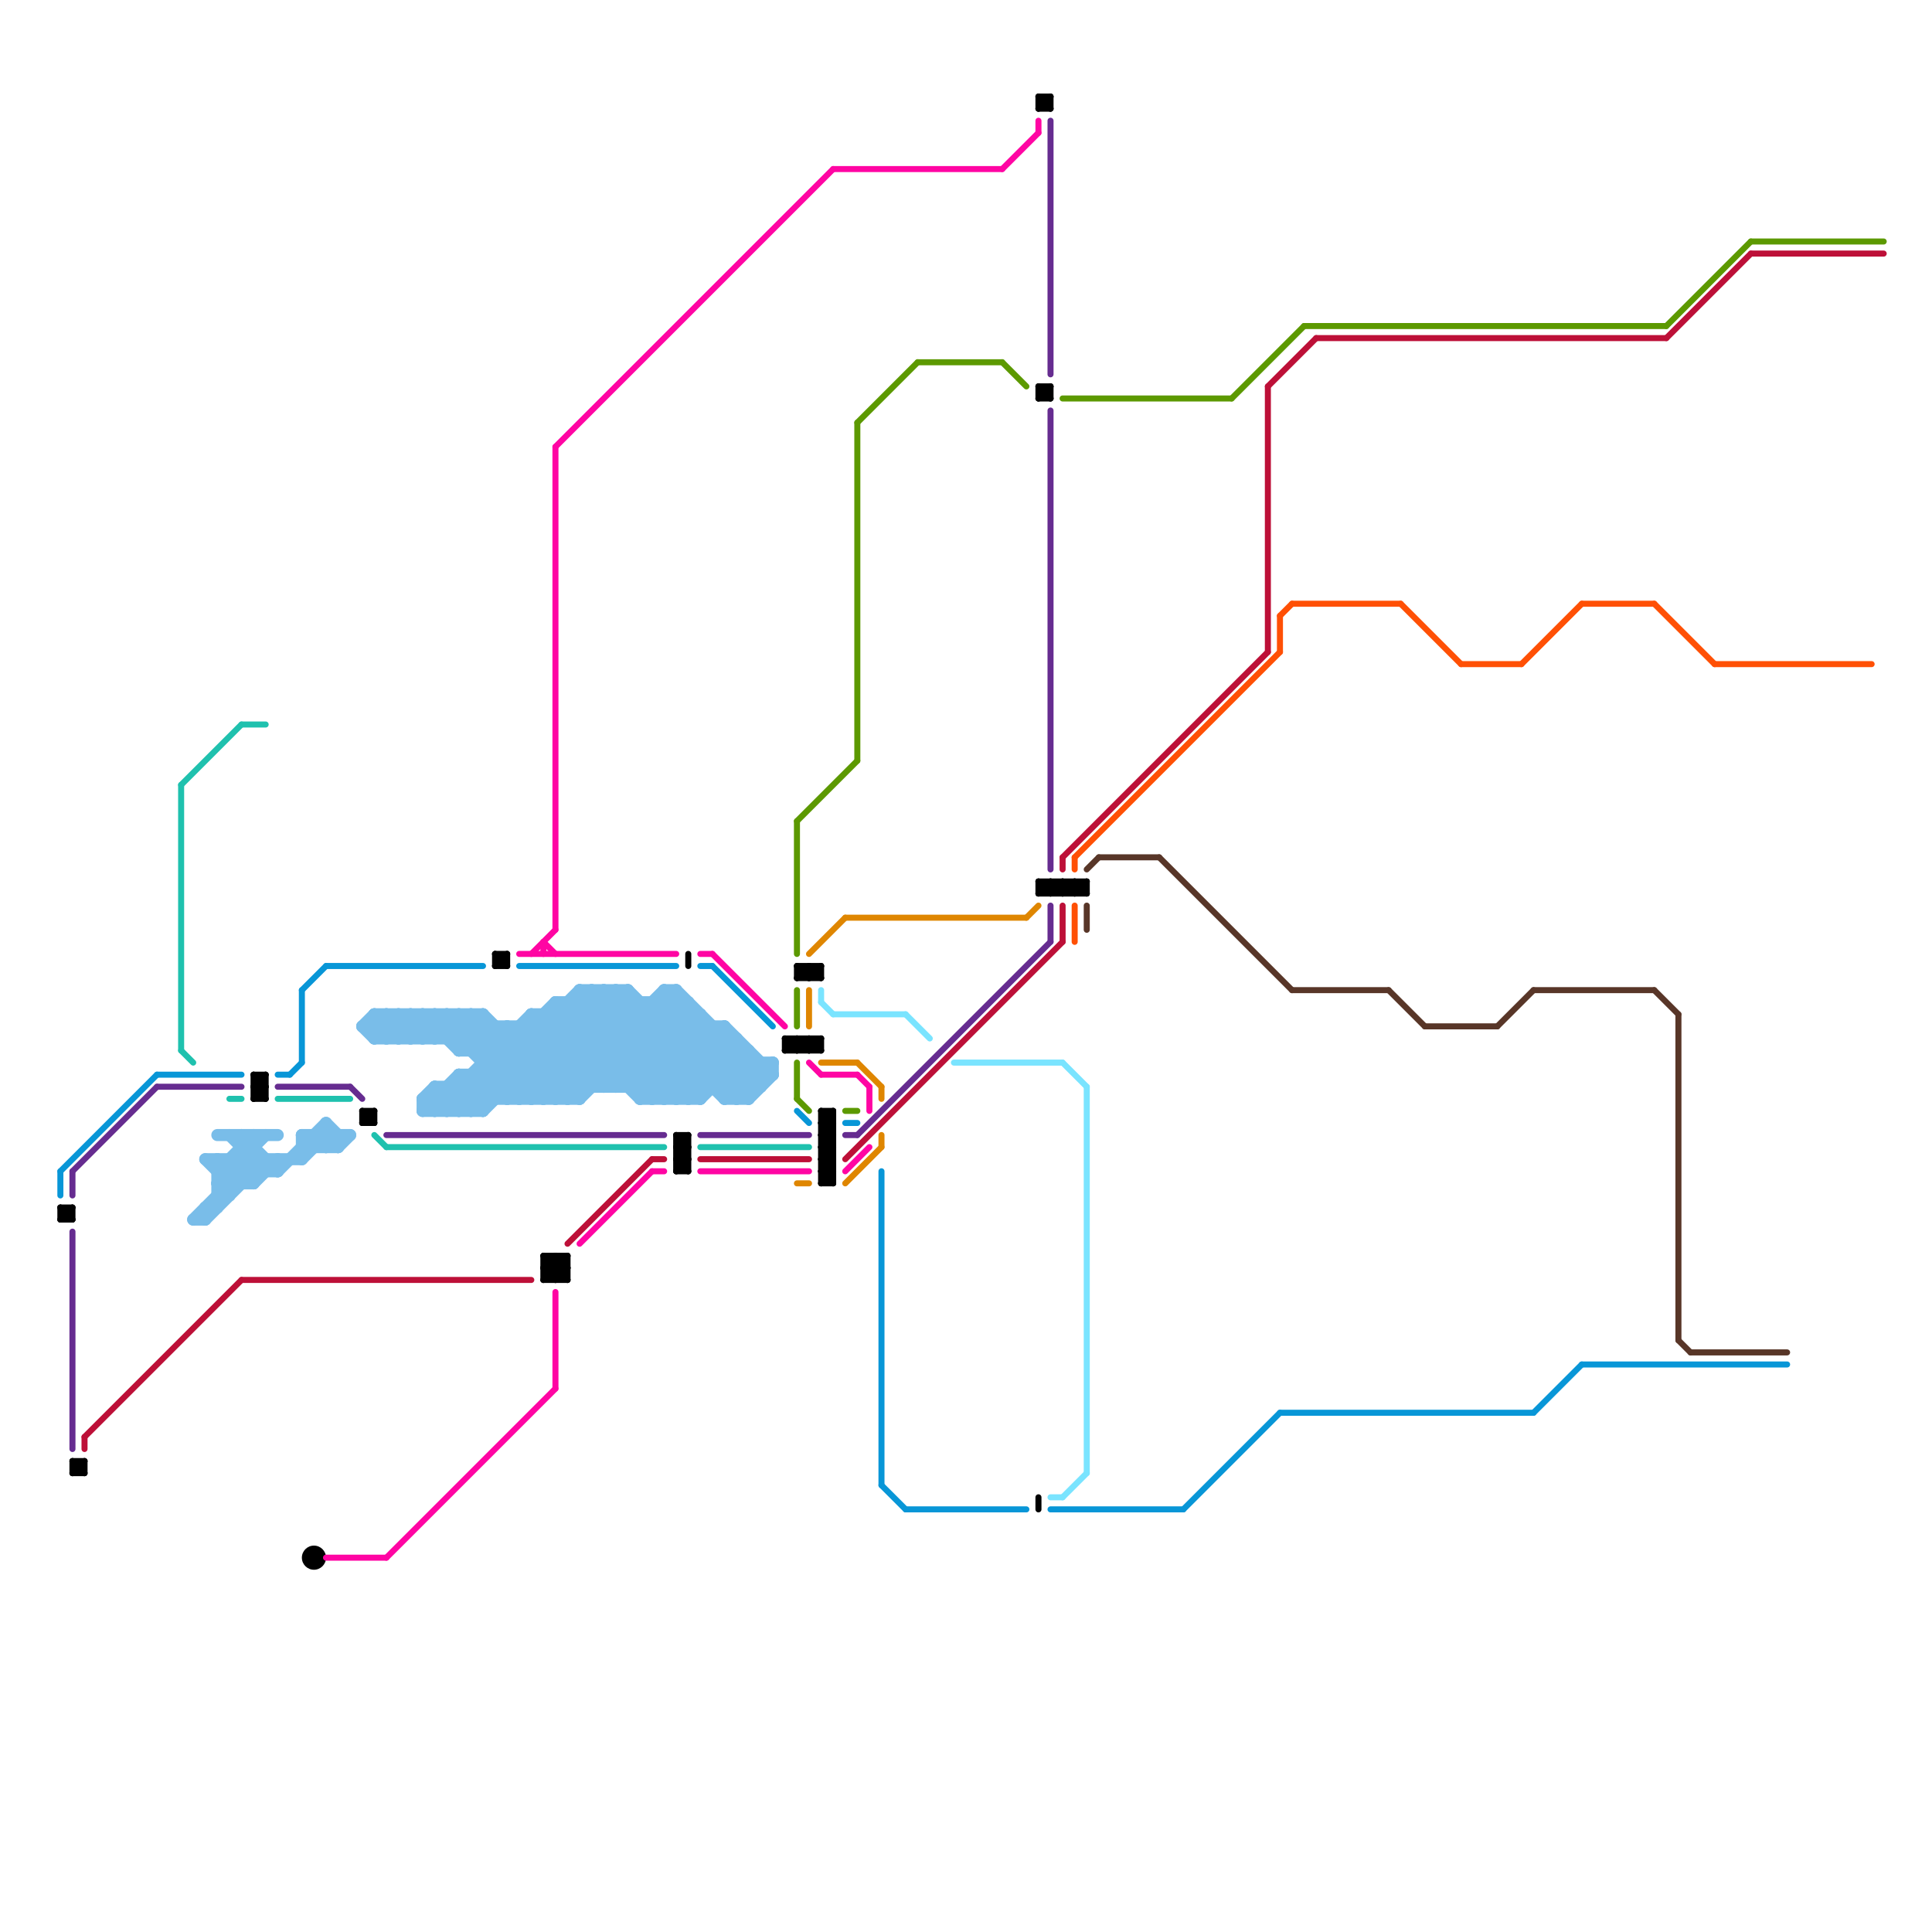 
<svg version="1.1" xmlns="http://www.w3.org/2000/svg" viewBox="0 0 160 160">
<style>line { stroke-width: 0.5; fill: none; stroke-linecap: round; stroke-linejoin: round; } .c0 { stroke: #583628 } .c1 { stroke: #bd1038 } .c2 { stroke: #662c90 } .c3 { stroke: #5c9900 } .c4 { stroke: #0896d7 } .c5 { stroke: #df8600 } .c6 { stroke: #000000 } .c7 { stroke: #1fc1ae } .c8 { stroke: #ff05a3 } .c9 { stroke: #7ae4ff } .c10 { stroke: #79bde9 } .c11 { stroke: #ff5005 } .w3 { stroke-width: .5; }.w1 { stroke-width: 1; }</style><line class="c0 " x1="118" y1="85" x2="124" y2="85"/><line class="c0 " x1="124" y1="85" x2="127" y2="82"/><line class="c0 " x1="139" y1="84" x2="139" y2="111"/><line class="c0 " x1="90" y1="72" x2="91" y2="71"/><line class="c0 " x1="139" y1="111" x2="140" y2="112"/><line class="c0 " x1="90" y1="75" x2="90" y2="77"/><line class="c0 " x1="115" y1="82" x2="118" y2="85"/><line class="c0 " x1="140" y1="112" x2="148" y2="112"/><line class="c0 " x1="137" y1="82" x2="139" y2="84"/><line class="c0 " x1="127" y1="82" x2="137" y2="82"/><line class="c0 " x1="91" y1="71" x2="96" y2="71"/><line class="c0 " x1="107" y1="82" x2="115" y2="82"/><line class="c0 " x1="96" y1="71" x2="107" y2="82"/><line class="c1 " x1="7" y1="119" x2="20" y2="106"/><line class="c1 " x1="47" y1="103" x2="54" y2="96"/><line class="c1 " x1="20" y1="106" x2="44" y2="106"/><line class="c1 " x1="88" y1="71" x2="105" y2="54"/><line class="c1 " x1="109" y1="28" x2="138" y2="28"/><line class="c1 " x1="70" y1="96" x2="88" y2="78"/><line class="c1 " x1="54" y1="96" x2="55" y2="96"/><line class="c1 " x1="58" y1="96" x2="67" y2="96"/><line class="c1 " x1="105" y1="32" x2="109" y2="28"/><line class="c1 " x1="105" y1="32" x2="105" y2="54"/><line class="c1 " x1="88" y1="75" x2="88" y2="78"/><line class="c1 " x1="145" y1="21" x2="156" y2="21"/><line class="c1 " x1="88" y1="71" x2="88" y2="72"/><line class="c1 " x1="7" y1="119" x2="7" y2="120"/><line class="c1 " x1="138" y1="28" x2="145" y2="21"/><line class="c2 " x1="71" y1="94" x2="87" y2="78"/><line class="c2 " x1="23" y1="90" x2="29" y2="90"/><line class="c2 " x1="32" y1="94" x2="55" y2="94"/><line class="c2 " x1="87" y1="34" x2="87" y2="72"/><line class="c2 " x1="6" y1="97" x2="13" y2="90"/><line class="c2 " x1="6" y1="97" x2="6" y2="99"/><line class="c2 " x1="58" y1="94" x2="67" y2="94"/><line class="c2 " x1="13" y1="90" x2="20" y2="90"/><line class="c2 " x1="6" y1="102" x2="6" y2="120"/><line class="c2 " x1="70" y1="94" x2="71" y2="94"/><line class="c2 " x1="29" y1="90" x2="30" y2="91"/><line class="c2 " x1="87" y1="10" x2="87" y2="31"/><line class="c2 " x1="87" y1="75" x2="87" y2="78"/><line class="c3 " x1="138" y1="27" x2="145" y2="20"/><line class="c3 " x1="66" y1="68" x2="71" y2="63"/><line class="c3 " x1="88" y1="33" x2="102" y2="33"/><line class="c3 " x1="145" y1="20" x2="156" y2="20"/><line class="c3 " x1="66" y1="88" x2="66" y2="91"/><line class="c3 " x1="66" y1="68" x2="66" y2="79"/><line class="c3 " x1="66" y1="82" x2="66" y2="85"/><line class="c3 " x1="83" y1="30" x2="85" y2="32"/><line class="c3 " x1="102" y1="33" x2="108" y2="27"/><line class="c3 " x1="71" y1="35" x2="71" y2="63"/><line class="c3 " x1="70" y1="92" x2="71" y2="92"/><line class="c3 " x1="66" y1="91" x2="67" y2="92"/><line class="c3 " x1="76" y1="30" x2="83" y2="30"/><line class="c3 " x1="108" y1="27" x2="138" y2="27"/><line class="c3 " x1="71" y1="35" x2="76" y2="30"/><line class="c4 " x1="23" y1="89" x2="24" y2="89"/><line class="c4 " x1="25" y1="82" x2="27" y2="80"/><line class="c4 " x1="5" y1="97" x2="5" y2="99"/><line class="c4 " x1="25" y1="82" x2="25" y2="88"/><line class="c4 " x1="106" y1="117" x2="127" y2="117"/><line class="c4 " x1="59" y1="80" x2="64" y2="85"/><line class="c4 " x1="13" y1="89" x2="20" y2="89"/><line class="c4 " x1="131" y1="113" x2="148" y2="113"/><line class="c4 " x1="73" y1="97" x2="73" y2="123"/><line class="c4 " x1="87" y1="125" x2="98" y2="125"/><line class="c4 " x1="127" y1="117" x2="131" y2="113"/><line class="c4 " x1="27" y1="80" x2="40" y2="80"/><line class="c4 " x1="58" y1="80" x2="59" y2="80"/><line class="c4 " x1="70" y1="93" x2="71" y2="93"/><line class="c4 " x1="24" y1="89" x2="25" y2="88"/><line class="c4 " x1="73" y1="123" x2="75" y2="125"/><line class="c4 " x1="98" y1="125" x2="106" y2="117"/><line class="c4 " x1="5" y1="97" x2="13" y2="89"/><line class="c4 " x1="66" y1="92" x2="67" y2="93"/><line class="c4 " x1="75" y1="125" x2="85" y2="125"/><line class="c4 " x1="43" y1="80" x2="56" y2="80"/><line class="c5 " x1="85" y1="76" x2="86" y2="75"/><line class="c5 " x1="67" y1="82" x2="67" y2="85"/><line class="c5 " x1="68" y1="88" x2="71" y2="88"/><line class="c5 " x1="67" y1="79" x2="70" y2="76"/><line class="c5 " x1="73" y1="90" x2="73" y2="91"/><line class="c5 " x1="73" y1="94" x2="73" y2="95"/><line class="c5 " x1="70" y1="98" x2="73" y2="95"/><line class="c5 " x1="66" y1="98" x2="67" y2="98"/><line class="c5 " x1="70" y1="76" x2="85" y2="76"/><line class="c5 " x1="71" y1="88" x2="73" y2="90"/><line class="c6 " x1="46" y1="104" x2="46" y2="106"/><line class="c6 " x1="68" y1="95" x2="69" y2="96"/><line class="c6 " x1="68" y1="97" x2="69" y2="98"/><line class="c6 " x1="6" y1="121" x2="6" y2="122"/><line class="c6 " x1="6" y1="121" x2="7" y2="121"/><line class="c6 " x1="56" y1="97" x2="57" y2="97"/><line class="c6 " x1="67" y1="80" x2="68" y2="81"/><line class="c6 " x1="86" y1="74" x2="87" y2="73"/><line class="c6 " x1="45" y1="105" x2="46" y2="106"/><line class="c6 " x1="87" y1="73" x2="88" y2="74"/><line class="c6 " x1="66" y1="80" x2="66" y2="81"/><line class="c6 " x1="68" y1="94" x2="69" y2="93"/><line class="c6 " x1="21" y1="89" x2="22" y2="89"/><line class="c6 " x1="56" y1="95" x2="57" y2="96"/><line class="c6 " x1="21" y1="91" x2="22" y2="91"/><line class="c6 " x1="89" y1="73" x2="90" y2="74"/><line class="c6 " x1="68" y1="80" x2="68" y2="81"/><line class="c6 " x1="5" y1="100" x2="5" y2="101"/><line class="c6 " x1="7" y1="121" x2="7" y2="122"/><line class="c6 " x1="68" y1="98" x2="69" y2="98"/><line class="c6 " x1="86" y1="124" x2="86" y2="125"/><line class="c6 " x1="88" y1="73" x2="88" y2="74"/><line class="c6 " x1="6" y1="122" x2="7" y2="122"/><line class="c6 " x1="68" y1="94" x2="69" y2="95"/><line class="c6 " x1="67" y1="87" x2="68" y2="86"/><line class="c6 " x1="67" y1="86" x2="67" y2="87"/><line class="c6 " x1="66" y1="81" x2="67" y2="80"/><line class="c6 " x1="87" y1="8" x2="87" y2="9"/><line class="c6 " x1="30" y1="92" x2="31" y2="93"/><line class="c6 " x1="56" y1="96" x2="57" y2="96"/><line class="c6 " x1="46" y1="106" x2="47" y2="105"/><line class="c6 " x1="5" y1="101" x2="6" y2="101"/><line class="c6 " x1="86" y1="9" x2="87" y2="9"/><line class="c6 " x1="46" y1="104" x2="47" y2="105"/><line class="c6 " x1="45" y1="104" x2="47" y2="104"/><line class="c6 " x1="5" y1="100" x2="6" y2="101"/><line class="c6 " x1="41" y1="79" x2="42" y2="79"/><line class="c6 " x1="68" y1="92" x2="68" y2="98"/><line class="c6 " x1="88" y1="73" x2="89" y2="74"/><line class="c6 " x1="65" y1="86" x2="66" y2="87"/><line class="c6 " x1="42" y1="79" x2="42" y2="80"/><line class="c6 " x1="66" y1="81" x2="68" y2="81"/><line class="c6 " x1="45" y1="104" x2="45" y2="106"/><line class="c6 " x1="87" y1="74" x2="88" y2="73"/><line class="c6 " x1="86" y1="73" x2="86" y2="74"/><line class="c6 " x1="68" y1="96" x2="69" y2="95"/><line class="c6 " x1="41" y1="80" x2="42" y2="80"/><line class="c6 " x1="68" y1="93" x2="69" y2="92"/><line class="c6 " x1="47" y1="104" x2="47" y2="106"/><line class="c6 " x1="22" y1="89" x2="22" y2="91"/><line class="c6 " x1="69" y1="92" x2="69" y2="98"/><line class="c6 " x1="45" y1="104" x2="47" y2="106"/><line class="c6 " x1="89" y1="74" x2="90" y2="73"/><line class="c6 " x1="86" y1="33" x2="87" y2="33"/><line class="c6 " x1="86" y1="8" x2="87" y2="9"/><line class="c6 " x1="86" y1="32" x2="87" y2="32"/><line class="c6 " x1="30" y1="93" x2="31" y2="93"/><line class="c6 " x1="88" y1="74" x2="89" y2="73"/><line class="c6 " x1="65" y1="87" x2="66" y2="86"/><line class="c6 " x1="45" y1="106" x2="47" y2="104"/><line class="c6 " x1="56" y1="97" x2="57" y2="96"/><line class="c6 " x1="68" y1="96" x2="69" y2="97"/><line class="c6 " x1="87" y1="73" x2="87" y2="74"/><line class="c6 " x1="86" y1="32" x2="87" y2="33"/><line class="c6 " x1="68" y1="93" x2="69" y2="94"/><line class="c6 " x1="68" y1="92" x2="69" y2="92"/><line class="c6 " x1="67" y1="80" x2="67" y2="81"/><line class="c6 " x1="56" y1="95" x2="57" y2="95"/><line class="c6 " x1="86" y1="73" x2="90" y2="73"/><line class="c6 " x1="89" y1="73" x2="89" y2="74"/><line class="c6 " x1="21" y1="91" x2="22" y2="90"/><line class="c6 " x1="66" y1="87" x2="67" y2="86"/><line class="c6 " x1="6" y1="121" x2="7" y2="122"/><line class="c6 " x1="45" y1="106" x2="47" y2="106"/><line class="c6 " x1="68" y1="94" x2="69" y2="94"/><line class="c6 " x1="21" y1="89" x2="22" y2="90"/><line class="c6 " x1="31" y1="92" x2="31" y2="93"/><line class="c6 " x1="56" y1="96" x2="57" y2="95"/><line class="c6 " x1="56" y1="94" x2="57" y2="95"/><line class="c6 " x1="21" y1="90" x2="22" y2="90"/><line class="c6 " x1="67" y1="81" x2="68" y2="80"/><line class="c6 " x1="5" y1="101" x2="6" y2="100"/><line class="c6 " x1="30" y1="92" x2="30" y2="93"/><line class="c6 " x1="5" y1="100" x2="6" y2="100"/><line class="c6 " x1="68" y1="95" x2="69" y2="95"/><line class="c6 " x1="56" y1="96" x2="57" y2="97"/><line class="c6 " x1="65" y1="86" x2="68" y2="86"/><line class="c6 " x1="68" y1="97" x2="69" y2="97"/><line class="c6 " x1="86" y1="33" x2="87" y2="32"/><line class="c6 " x1="86" y1="8" x2="87" y2="8"/><line class="c6 " x1="30" y1="93" x2="31" y2="92"/><line class="c6 " x1="66" y1="80" x2="67" y2="81"/><line class="c6 " x1="66" y1="80" x2="68" y2="80"/><line class="c6 " x1="86" y1="8" x2="86" y2="9"/><line class="c6 " x1="68" y1="98" x2="69" y2="97"/><line class="c6 " x1="86" y1="73" x2="87" y2="74"/><line class="c6 " x1="68" y1="96" x2="69" y2="96"/><line class="c6 " x1="66" y1="86" x2="66" y2="87"/><line class="c6 " x1="6" y1="122" x2="7" y2="121"/><line class="c6 " x1="56" y1="95" x2="57" y2="94"/><line class="c6 " x1="86" y1="32" x2="86" y2="33"/><line class="c6 " x1="21" y1="89" x2="21" y2="91"/><line class="c6 " x1="68" y1="86" x2="68" y2="87"/><line class="c6 " x1="90" y1="73" x2="90" y2="74"/><line class="c6 " x1="30" y1="92" x2="31" y2="92"/><line class="c6 " x1="57" y1="94" x2="57" y2="97"/><line class="c6 " x1="41" y1="79" x2="41" y2="80"/><line class="c6 " x1="65" y1="87" x2="68" y2="87"/><line class="c6 " x1="45" y1="105" x2="47" y2="105"/><line class="c6 " x1="67" y1="86" x2="68" y2="87"/><line class="c6 " x1="86" y1="9" x2="87" y2="8"/><line class="c6 " x1="68" y1="92" x2="69" y2="93"/><line class="c6 " x1="87" y1="32" x2="87" y2="33"/><line class="c6 " x1="56" y1="94" x2="57" y2="94"/><line class="c6 " x1="21" y1="90" x2="22" y2="89"/><line class="c6 " x1="86" y1="74" x2="90" y2="74"/><line class="c6 " x1="66" y1="86" x2="67" y2="87"/><line class="c6 " x1="57" y1="79" x2="57" y2="80"/><line class="c6 " x1="65" y1="86" x2="65" y2="87"/><line class="c6 " x1="41" y1="80" x2="42" y2="79"/><line class="c6 " x1="6" y1="100" x2="6" y2="101"/><line class="c6 " x1="41" y1="79" x2="42" y2="80"/><line class="c6 " x1="68" y1="95" x2="69" y2="94"/><line class="c6 " x1="68" y1="97" x2="69" y2="96"/><line class="c6 " x1="21" y1="90" x2="22" y2="91"/><line class="c6 " x1="45" y1="105" x2="46" y2="104"/><line class="c6 " x1="68" y1="93" x2="69" y2="93"/><line class="c6 " x1="56" y1="94" x2="56" y2="97"/><circle cx="26" cy="129" r="1" fill="#000000" /><line class="c7 " x1="15" y1="87" x2="16" y2="88"/><line class="c7 " x1="15" y1="65" x2="15" y2="87"/><line class="c7 " x1="32" y1="95" x2="55" y2="95"/><line class="c7 " x1="58" y1="95" x2="67" y2="95"/><line class="c7 " x1="23" y1="91" x2="29" y2="91"/><line class="c7 " x1="31" y1="94" x2="32" y2="95"/><line class="c7 " x1="15" y1="65" x2="20" y2="60"/><line class="c7 " x1="20" y1="60" x2="22" y2="60"/><line class="c7 " x1="19" y1="91" x2="20" y2="91"/><line class="c8 " x1="54" y1="97" x2="55" y2="97"/><line class="c8 " x1="58" y1="79" x2="59" y2="79"/><line class="c8 " x1="45" y1="78" x2="46" y2="79"/><line class="c8 " x1="44" y1="79" x2="46" y2="77"/><line class="c8 " x1="46" y1="37" x2="69" y2="14"/><line class="c8 " x1="70" y1="97" x2="72" y2="95"/><line class="c8 " x1="71" y1="89" x2="72" y2="90"/><line class="c8 " x1="27" y1="129" x2="32" y2="129"/><line class="c8 " x1="86" y1="10" x2="86" y2="11"/><line class="c8 " x1="69" y1="14" x2="83" y2="14"/><line class="c8 " x1="72" y1="90" x2="72" y2="92"/><line class="c8 " x1="43" y1="79" x2="56" y2="79"/><line class="c8 " x1="48" y1="103" x2="54" y2="97"/><line class="c8 " x1="45" y1="78" x2="45" y2="79"/><line class="c8 " x1="68" y1="89" x2="71" y2="89"/><line class="c8 " x1="67" y1="88" x2="68" y2="89"/><line class="c8 " x1="59" y1="79" x2="65" y2="85"/><line class="c8 " x1="58" y1="97" x2="67" y2="97"/><line class="c8 " x1="83" y1="14" x2="86" y2="11"/><line class="c8 " x1="46" y1="107" x2="46" y2="115"/><line class="c8 " x1="46" y1="37" x2="46" y2="77"/><line class="c8 " x1="32" y1="129" x2="46" y2="115"/><line class="c9 " x1="88" y1="88" x2="90" y2="90"/><line class="c9 " x1="88" y1="124" x2="90" y2="122"/><line class="c9 " x1="68" y1="83" x2="69" y2="84"/><line class="c9 " x1="79" y1="88" x2="88" y2="88"/><line class="c9 " x1="87" y1="124" x2="88" y2="124"/><line class="c9 " x1="69" y1="84" x2="75" y2="84"/><line class="c9 " x1="68" y1="82" x2="68" y2="83"/><line class="c9 " x1="75" y1="84" x2="77" y2="86"/><line class="c9 " x1="90" y1="90" x2="90" y2="122"/><circle cx="40" cy="90" r="1" fill="#79bde9" /><circle cx="47" cy="89" r="1" fill="#79bde9" /><line class="c10 w1" x1="26" y1="94" x2="27" y2="95"/><line class="c10 w1" x1="60" y1="90" x2="62" y2="88"/><line class="c10 w1" x1="23" y1="96" x2="23" y2="97"/><line class="c10 w1" x1="50" y1="82" x2="50" y2="90"/><line class="c10 w1" x1="38" y1="90" x2="40" y2="92"/><line class="c10 w1" x1="63" y1="88" x2="63" y2="90"/><line class="c10 w1" x1="34" y1="86" x2="36" y2="84"/><line class="c10 w1" x1="17" y1="96" x2="25" y2="96"/><line class="c10 w1" x1="36" y1="91" x2="37" y2="92"/><line class="c10 w1" x1="58" y1="91" x2="62" y2="87"/><line class="c10 w1" x1="39" y1="89" x2="39" y2="92"/><line class="c10 w1" x1="36" y1="84" x2="36" y2="86"/><line class="c10 w1" x1="53" y1="90" x2="58" y2="85"/><line class="c10 w1" x1="52" y1="82" x2="52" y2="90"/><line class="c10 w1" x1="36" y1="86" x2="38" y2="84"/><line class="c10 w1" x1="53" y1="91" x2="58" y2="91"/><line class="c10 w1" x1="33" y1="84" x2="33" y2="86"/><line class="c10 w1" x1="38" y1="84" x2="38" y2="87"/><line class="c10 w1" x1="55" y1="83" x2="62" y2="90"/><line class="c10 w1" x1="36" y1="84" x2="43" y2="91"/><line class="c10 w1" x1="45" y1="84" x2="45" y2="91"/><line class="c10 w1" x1="36" y1="90" x2="36" y2="92"/><line class="c10 w1" x1="18" y1="98" x2="19" y2="99"/><line class="c10 w1" x1="60" y1="91" x2="63" y2="88"/><line class="c10 w1" x1="51" y1="82" x2="60" y2="91"/><line class="c10 w1" x1="55" y1="82" x2="55" y2="91"/><line class="c10 w1" x1="22" y1="96" x2="22" y2="97"/><line class="c10 w1" x1="18" y1="97" x2="21" y2="94"/><line class="c10 w1" x1="38" y1="89" x2="40" y2="91"/><line class="c10 w1" x1="44" y1="84" x2="50" y2="90"/><line class="c10 w1" x1="25" y1="94" x2="26" y2="95"/><line class="c10 w1" x1="25" y1="94" x2="29" y2="94"/><line class="c10 w1" x1="54" y1="83" x2="62" y2="91"/><line class="c10 w1" x1="48" y1="88" x2="53" y2="83"/><line class="c10 w1" x1="62" y1="87" x2="62" y2="91"/><line class="c10 w1" x1="34" y1="84" x2="36" y2="86"/><line class="c10 w1" x1="18" y1="98" x2="21" y2="98"/><line class="c10 w1" x1="36" y1="90" x2="39" y2="90"/><line class="c10 w1" x1="52" y1="82" x2="61" y2="91"/><line class="c10 w1" x1="18" y1="99" x2="19" y2="99"/><line class="c10 w1" x1="21" y1="98" x2="23" y2="96"/><line class="c10 w1" x1="40" y1="84" x2="40" y2="89"/><line class="c10 w1" x1="45" y1="84" x2="51" y2="90"/><line class="c10 w1" x1="39" y1="84" x2="46" y2="91"/><line class="c10 w1" x1="46" y1="83" x2="54" y2="91"/><line class="c10 w1" x1="25" y1="94" x2="25" y2="96"/><line class="c10 w1" x1="18" y1="96" x2="18" y2="100"/><line class="c10 w1" x1="38" y1="86" x2="40" y2="84"/><line class="c10 w1" x1="51" y1="82" x2="51" y2="90"/><line class="c10 w1" x1="40" y1="88" x2="64" y2="88"/><line class="c10 w1" x1="38" y1="92" x2="39" y2="91"/><line class="c10 w1" x1="47" y1="90" x2="47" y2="91"/><line class="c10 w1" x1="42" y1="85" x2="48" y2="91"/><line class="c10 w1" x1="41" y1="89" x2="48" y2="82"/><line class="c10 w1" x1="55" y1="91" x2="60" y2="86"/><line class="c10 w1" x1="55" y1="82" x2="63" y2="90"/><line class="c10 w1" x1="37" y1="86" x2="39" y2="84"/><line class="c10 w1" x1="38" y1="87" x2="40" y2="85"/><line class="c10 w1" x1="38" y1="89" x2="38" y2="92"/><line class="c10 w1" x1="48" y1="82" x2="52" y2="82"/><line class="c10 w1" x1="30" y1="85" x2="31" y2="84"/><line class="c10 w1" x1="27" y1="93" x2="27" y2="95"/><line class="c10 w1" x1="27" y1="93" x2="28" y2="94"/><line class="c10 w1" x1="46" y1="83" x2="57" y2="83"/><line class="c10 w1" x1="33" y1="86" x2="35" y2="84"/><line class="c10 w1" x1="35" y1="91" x2="35" y2="92"/><line class="c10 w1" x1="48" y1="91" x2="56" y2="83"/><line class="c10 w1" x1="40" y1="87" x2="42" y2="85"/><line class="c10 w1" x1="37" y1="84" x2="37" y2="86"/><line class="c10 w1" x1="56" y1="82" x2="63" y2="89"/><line class="c10 w1" x1="54" y1="83" x2="54" y2="91"/><line class="c10 w1" x1="41" y1="85" x2="41" y2="91"/><line class="c10 w1" x1="45" y1="91" x2="46" y2="90"/><line class="c10 w1" x1="37" y1="90" x2="39" y2="92"/><line class="c10 w1" x1="43" y1="85" x2="46" y2="88"/><line class="c10 w1" x1="23" y1="97" x2="27" y2="93"/><line class="c10 w1" x1="38" y1="89" x2="46" y2="89"/><line class="c10 w1" x1="61" y1="86" x2="61" y2="91"/><line class="c10 w1" x1="37" y1="84" x2="44" y2="91"/><line class="c10 w1" x1="30" y1="85" x2="31" y2="86"/><line class="c10 w1" x1="31" y1="84" x2="40" y2="84"/><line class="c10 w1" x1="35" y1="86" x2="37" y2="84"/><line class="c10 w1" x1="18" y1="94" x2="23" y2="94"/><line class="c10 w1" x1="60" y1="85" x2="64" y2="89"/><line class="c10 w1" x1="34" y1="84" x2="34" y2="86"/><line class="c10 w1" x1="20" y1="96" x2="21" y2="97"/><line class="c10 w1" x1="57" y1="83" x2="57" y2="91"/><line class="c10 w1" x1="53" y1="91" x2="59" y2="85"/><line class="c10 w1" x1="17" y1="100" x2="17" y2="101"/><line class="c10 w1" x1="19" y1="94" x2="22" y2="97"/><line class="c10 w1" x1="42" y1="85" x2="42" y2="91"/><line class="c10 w1" x1="55" y1="82" x2="56" y2="82"/><line class="c10 w1" x1="60" y1="85" x2="60" y2="91"/><line class="c10 w1" x1="40" y1="84" x2="47" y2="91"/><line class="c10 w1" x1="47" y1="83" x2="47" y2="88"/><line class="c10 w1" x1="40" y1="89" x2="42" y2="91"/><line class="c10 w1" x1="44" y1="84" x2="58" y2="84"/><line class="c10 w1" x1="31" y1="84" x2="31" y2="86"/><line class="c10 w1" x1="35" y1="92" x2="40" y2="92"/><line class="c10 w1" x1="40" y1="92" x2="50" y2="82"/><line class="c10 w1" x1="60" y1="91" x2="62" y2="91"/><line class="c10 w1" x1="48" y1="82" x2="48" y2="91"/><line class="c10 w1" x1="44" y1="85" x2="49" y2="90"/><line class="c10 w1" x1="48" y1="83" x2="56" y2="91"/><line class="c10 w1" x1="17" y1="96" x2="19" y2="98"/><line class="c10 w1" x1="58" y1="84" x2="58" y2="91"/><line class="c10 w1" x1="31" y1="84" x2="33" y2="86"/><line class="c10 w1" x1="20" y1="94" x2="23" y2="97"/><line class="c10 w1" x1="41" y1="90" x2="63" y2="90"/><line class="c10 w1" x1="46" y1="84" x2="53" y2="91"/><line class="c10 w1" x1="31" y1="86" x2="61" y2="86"/><line class="c10 w1" x1="37" y1="90" x2="37" y2="92"/><line class="c10 w1" x1="64" y1="88" x2="64" y2="89"/><line class="c10 w1" x1="26" y1="94" x2="26" y2="95"/><line class="c10 w1" x1="16" y1="101" x2="17" y2="101"/><line class="c10 w1" x1="47" y1="91" x2="56" y2="82"/><line class="c10 w1" x1="51" y1="90" x2="57" y2="84"/><line class="c10 w1" x1="32" y1="84" x2="32" y2="86"/><line class="c10 w1" x1="35" y1="91" x2="36" y2="90"/><line class="c10 w1" x1="18" y1="97" x2="23" y2="97"/><line class="c10 w1" x1="62" y1="91" x2="64" y2="89"/><line class="c10 w1" x1="32" y1="86" x2="34" y2="84"/><line class="c10 w1" x1="46" y1="83" x2="46" y2="91"/><line class="c10 w1" x1="61" y1="91" x2="64" y2="88"/><line class="c10 w1" x1="50" y1="90" x2="57" y2="83"/><line class="c10 w1" x1="39" y1="87" x2="41" y2="85"/><line class="c10 w1" x1="28" y1="95" x2="29" y2="94"/><line class="c10 w1" x1="38" y1="87" x2="62" y2="87"/><line class="c10 w1" x1="36" y1="92" x2="44" y2="84"/><line class="c10 w1" x1="20" y1="95" x2="21" y2="95"/><line class="c10 w1" x1="30" y1="85" x2="60" y2="85"/><line class="c10 w1" x1="18" y1="98" x2="22" y2="94"/><line class="c10 w1" x1="25" y1="96" x2="27" y2="94"/><line class="c10 w1" x1="52" y1="90" x2="58" y2="84"/><line class="c10 w1" x1="49" y1="82" x2="49" y2="90"/><line class="c10 w1" x1="17" y1="100" x2="18" y2="100"/><line class="c10 w1" x1="37" y1="92" x2="46" y2="83"/><line class="c10 w1" x1="57" y1="91" x2="61" y2="87"/><line class="c10 w1" x1="17" y1="101" x2="22" y2="96"/><line class="c10 w1" x1="19" y1="96" x2="19" y2="99"/><line class="c10 w1" x1="43" y1="85" x2="43" y2="91"/><line class="c10 w1" x1="35" y1="92" x2="38" y2="89"/><line class="c10 w1" x1="38" y1="84" x2="45" y2="91"/><line class="c10 w1" x1="39" y1="92" x2="49" y2="82"/><line class="c10 w1" x1="48" y1="82" x2="57" y2="91"/><line class="c10 w1" x1="31" y1="85" x2="32" y2="84"/><line class="c10 w1" x1="48" y1="89" x2="64" y2="89"/><line class="c10 w1" x1="28" y1="94" x2="28" y2="95"/><line class="c10 w1" x1="44" y1="84" x2="44" y2="91"/><line class="c10 w1" x1="56" y1="91" x2="61" y2="86"/><line class="c10 w1" x1="19" y1="96" x2="21" y2="98"/><line class="c10 w1" x1="27" y1="94" x2="28" y2="95"/><line class="c10 w1" x1="49" y1="82" x2="58" y2="91"/><line class="c10 w1" x1="47" y1="83" x2="55" y2="91"/><line class="c10 w1" x1="16" y1="101" x2="21" y2="96"/><line class="c10 w1" x1="31" y1="85" x2="32" y2="86"/><line class="c10 w1" x1="27" y1="95" x2="28" y2="94"/><line class="c10 w1" x1="42" y1="91" x2="51" y2="82"/><line class="c10 w1" x1="20" y1="94" x2="20" y2="98"/><line class="c10 w1" x1="33" y1="84" x2="35" y2="86"/><line class="c10 w1" x1="59" y1="85" x2="59" y2="90"/><line class="c10 w1" x1="50" y1="82" x2="58" y2="90"/><line class="c10 w1" x1="39" y1="84" x2="39" y2="87"/><line class="c10 w1" x1="18" y1="96" x2="20" y2="98"/><line class="c10 w1" x1="40" y1="91" x2="40" y2="92"/><line class="c10 w1" x1="36" y1="90" x2="38" y2="92"/><line class="c10 w1" x1="31" y1="86" x2="33" y2="84"/><line class="c10 w1" x1="44" y1="91" x2="52" y2="83"/><line class="c10 w1" x1="35" y1="91" x2="48" y2="91"/><line class="c10 w1" x1="35" y1="84" x2="35" y2="86"/><line class="c10 w1" x1="32" y1="84" x2="34" y2="86"/><line class="c10 w1" x1="21" y1="94" x2="21" y2="98"/><line class="c10 w1" x1="46" y1="91" x2="55" y2="82"/><line class="c10 w1" x1="56" y1="82" x2="56" y2="91"/><line class="c10 w1" x1="54" y1="91" x2="60" y2="85"/><line class="c10 w1" x1="35" y1="91" x2="36" y2="92"/><line class="c10 w1" x1="35" y1="84" x2="38" y2="87"/><line class="c10 w1" x1="25" y1="95" x2="28" y2="95"/><line class="c10 w1" x1="53" y1="83" x2="53" y2="91"/><line class="c10 w1" x1="43" y1="91" x2="52" y2="82"/><line class="c11 " x1="106" y1="51" x2="106" y2="54"/><line class="c11 " x1="126" y1="55" x2="131" y2="50"/><line class="c11 " x1="89" y1="71" x2="106" y2="54"/><line class="c11 " x1="106" y1="51" x2="107" y2="50"/><line class="c11 " x1="89" y1="75" x2="89" y2="78"/><line class="c11 " x1="142" y1="55" x2="155" y2="55"/><line class="c11 " x1="137" y1="50" x2="142" y2="55"/><line class="c11 " x1="121" y1="55" x2="126" y2="55"/><line class="c11 " x1="131" y1="50" x2="137" y2="50"/><line class="c11 " x1="89" y1="71" x2="89" y2="72"/><line class="c11 " x1="107" y1="50" x2="116" y2="50"/><line class="c11 " x1="116" y1="50" x2="121" y2="55"/>


</svg>

